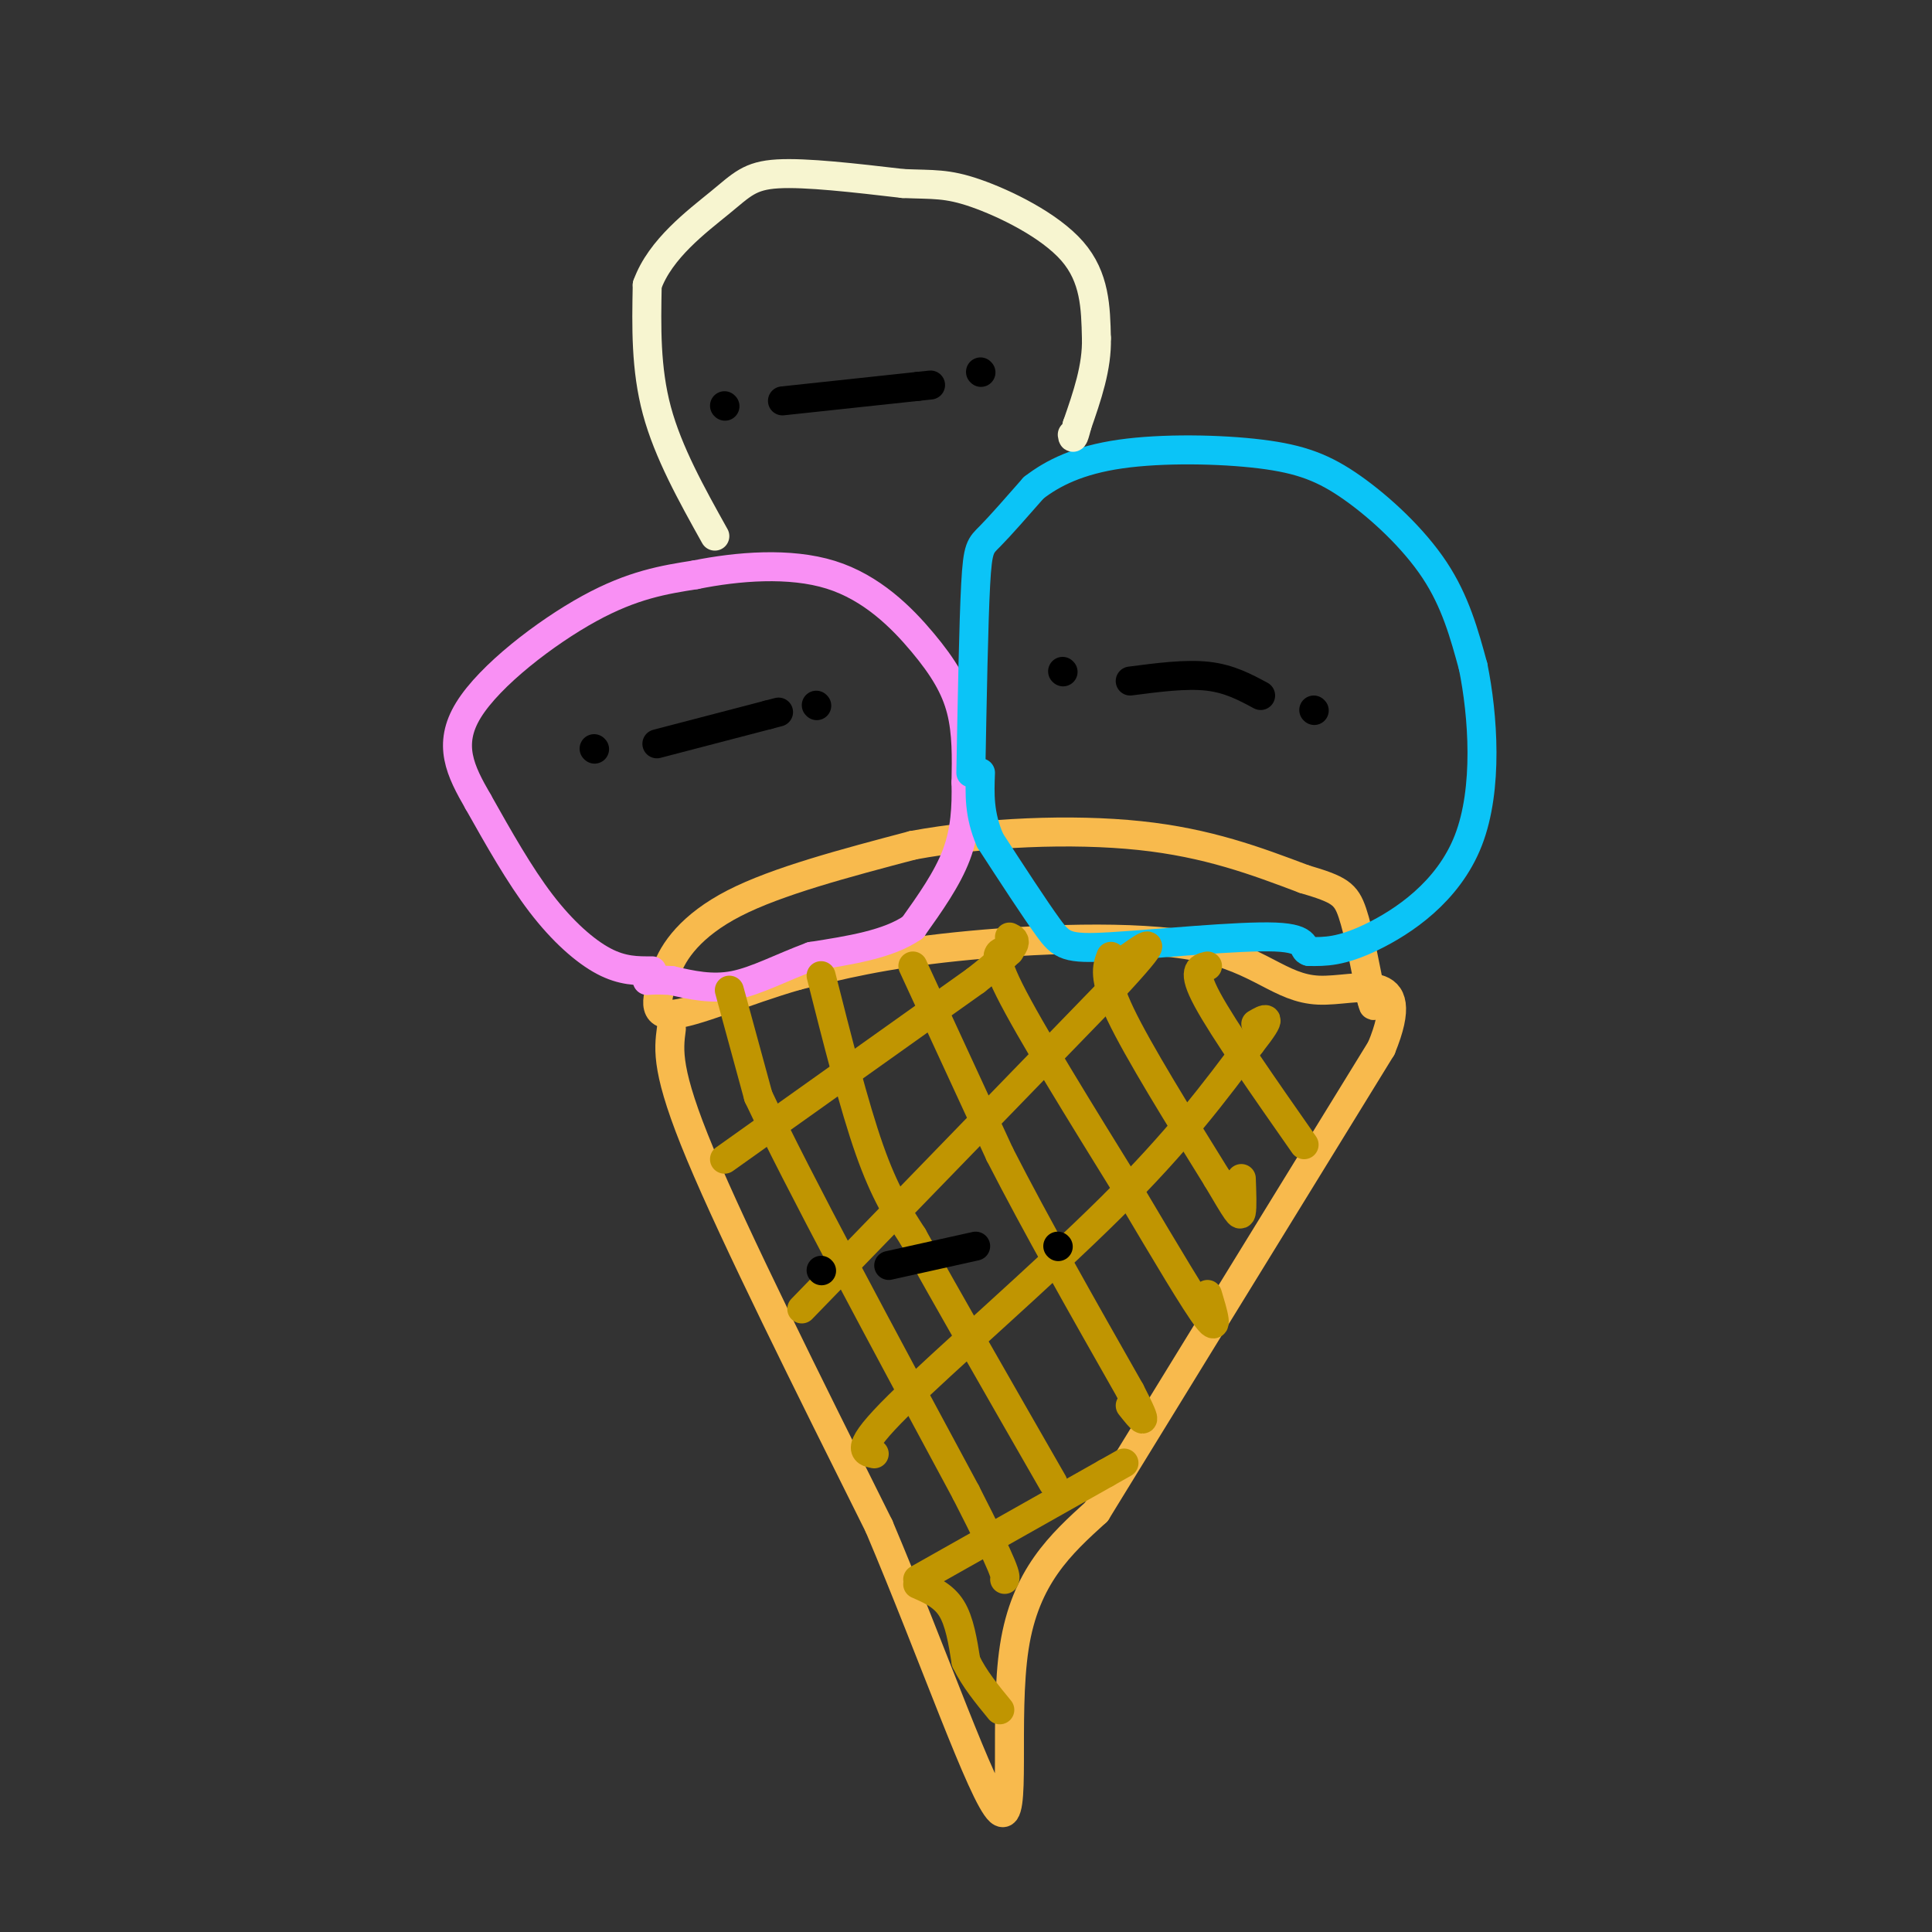 <svg viewBox='0 0 400 400' version='1.1' xmlns='http://www.w3.org/2000/svg' xmlns:xlink='http://www.w3.org/1999/xlink'><rect x="0" y="0" width="400" height="400" fill="#333333" stroke="none"/><g fill='none' stroke='rgb(248,186,77)' stroke-width='6' stroke-linecap='round' stroke-linejoin='round'><path d='M139,213c-0.583,4.417 -1.167,8.833 6,26c7.167,17.167 22.083,47.083 37,77'/><path d='M182,316c11.405,26.952 21.417,55.833 25,59c3.583,3.167 0.738,-19.381 3,-34c2.262,-14.619 9.631,-21.310 17,-28'/><path d='M227,313c12.667,-20.667 35.833,-58.333 59,-96'/><path d='M286,217c7.006,-17.043 -4.978,-11.651 -13,-12c-8.022,-0.349 -12.083,-6.440 -25,-9c-12.917,-2.560 -34.691,-1.589 -50,0c-15.309,1.589 -24.155,3.794 -33,6'/><path d='M165,202c-10.867,3.111 -21.533,7.889 -26,8c-4.467,0.111 -2.733,-4.444 -1,-9'/><path d='M138,201c1.311,-3.978 5.089,-9.422 14,-14c8.911,-4.578 22.956,-8.289 37,-12'/><path d='M189,175c14.689,-2.711 32.911,-3.489 47,-2c14.089,1.489 24.044,5.244 34,9'/><path d='M270,182c7.333,2.156 8.667,3.044 10,7c1.333,3.956 2.667,10.978 4,18'/><path d='M284,207c0.667,2.667 0.333,0.333 0,-2'/></g>
<g fill='none' stroke='rgb(249,144,244)' stroke-width='6' stroke-linecap='round' stroke-linejoin='round'><path d='M135,201c-3.067,0.022 -6.133,0.044 -10,-2c-3.867,-2.044 -8.533,-6.156 -13,-12c-4.467,-5.844 -8.733,-13.422 -13,-21'/><path d='M99,166c-3.690,-6.381 -6.417,-11.833 -2,-19c4.417,-7.167 15.976,-16.048 25,-21c9.024,-4.952 15.512,-5.976 22,-7'/><path d='M144,119c8.718,-1.756 19.512,-2.646 28,0c8.488,2.646 14.670,8.828 19,14c4.330,5.172 6.809,9.335 8,14c1.191,4.665 1.096,9.833 1,15'/><path d='M200,162c0.111,5.000 -0.111,10.000 -2,15c-1.889,5.000 -5.444,10.000 -9,15'/><path d='M189,192c-5.000,3.500 -13.000,4.750 -21,6'/><path d='M168,198c-6.244,2.311 -11.356,5.089 -16,6c-4.644,0.911 -8.822,-0.044 -13,-1'/><path d='M139,203c-3.000,-0.167 -4.000,-0.083 -5,0'/></g>
<g fill='none' stroke='rgb(11,196,247)' stroke-width='6' stroke-linecap='round' stroke-linejoin='round'><path d='M201,160c0.289,-15.578 0.578,-31.156 1,-39c0.422,-7.844 0.978,-7.956 3,-10c2.022,-2.044 5.511,-6.022 9,-10'/><path d='M214,101c3.952,-3.074 9.332,-5.760 18,-7c8.668,-1.240 20.622,-1.033 29,0c8.378,1.033 13.179,2.894 19,7c5.821,4.106 12.663,10.459 17,17c4.337,6.541 6.168,13.271 8,20'/><path d='M305,138c2.048,10.083 3.167,25.292 -1,36c-4.167,10.708 -13.619,16.917 -20,20c-6.381,3.083 -9.690,3.042 -13,3'/><path d='M271,197c-1.705,-0.343 0.533,-2.700 -7,-3c-7.533,-0.300 -24.836,1.458 -34,2c-9.164,0.542 -10.190,-0.131 -13,-4c-2.810,-3.869 -7.405,-10.935 -12,-18'/><path d='M205,174c-2.333,-5.333 -2.167,-9.667 -2,-14'/></g>
<g fill='none' stroke='rgb(247,245,208)' stroke-width='6' stroke-linecap='round' stroke-linejoin='round'><path d='M148,111c-4.833,-8.667 -9.667,-17.333 -12,-26c-2.333,-8.667 -2.167,-17.333 -2,-26'/><path d='M134,59c2.679,-7.488 10.375,-13.208 15,-17c4.625,-3.792 6.179,-5.655 12,-6c5.821,-0.345 15.911,0.827 26,2'/><path d='M187,38c6.286,0.262 9.000,-0.083 15,2c6.000,2.083 15.286,6.595 20,12c4.714,5.405 4.857,11.702 5,18'/><path d='M227,70c0.167,6.000 -1.917,12.000 -4,18'/><path d='M223,88c-0.833,3.333 -0.917,2.667 -1,2'/></g>
<g fill='none' stroke='rgb(0,0,0)' stroke-width='6' stroke-linecap='round' stroke-linejoin='round'><path d='M162,83c0.000,0.000 28.000,-3.000 28,-3'/><path d='M190,80c4.667,-0.500 2.333,-0.250 0,0'/><path d='M203,77c0.000,0.000 0.100,0.100 0.1,0.1'/><path d='M150,84c0.000,0.000 0.100,0.100 0.1,0.1'/><path d='M136,154c0.000,0.000 23.000,-6.000 23,-6'/><path d='M159,148c3.833,-1.000 1.917,-0.500 0,0'/><path d='M169,146c0.000,0.000 0.100,0.100 0.1,0.1'/><path d='M123,155c0.000,0.000 0.100,0.100 0.1,0.1'/><path d='M234,141c5.750,-0.750 11.500,-1.500 16,-1c4.500,0.500 7.750,2.250 11,4'/><path d='M220,139c0.000,0.000 0.100,0.100 0.1,0.1'/><path d='M272,147c0.000,0.000 0.100,0.100 0.1,0.1'/></g>
<g fill='none' stroke='rgb(192,149,1)' stroke-width='6' stroke-linecap='round' stroke-linejoin='round'><path d='M151,205c0.000,0.000 6.000,22.000 6,22'/><path d='M157,227c8.167,17.333 25.583,49.667 43,82'/><path d='M200,309c8.500,16.667 8.250,17.333 8,18'/><path d='M190,328c2.667,1.167 5.333,2.333 7,5c1.667,2.667 2.333,6.833 3,11'/><path d='M200,344c1.667,3.500 4.333,6.750 7,10'/><path d='M170,202c3.417,13.500 6.833,27.000 10,36c3.167,9.000 6.083,13.500 9,18'/><path d='M189,256c6.333,11.500 17.667,31.250 29,51'/><path d='M189,200c0.000,0.000 18.000,39.000 18,39'/><path d='M207,239c7.500,14.667 17.250,31.833 27,49'/><path d='M234,288c4.500,8.667 2.250,5.833 0,3'/><path d='M209,197c-2.083,-0.167 -4.167,-0.333 0,8c4.167,8.333 14.583,25.167 25,42'/><path d='M234,247c7.444,12.533 13.556,22.867 16,26c2.444,3.133 1.222,-0.933 0,-5'/><path d='M230,198c-0.833,2.167 -1.667,4.333 2,12c3.667,7.667 11.833,20.833 20,34'/><path d='M252,244c4.222,7.156 4.778,8.044 5,7c0.222,-1.044 0.111,-4.022 0,-7'/><path d='M250,200c-1.667,0.417 -3.333,0.833 0,7c3.333,6.167 11.667,18.083 20,30'/><path d='M150,240c0.000,0.000 52.000,-37.000 52,-37'/><path d='M202,203c9.833,-7.667 8.417,-8.333 7,-9'/><path d='M166,271c0.000,0.000 64.000,-66.000 64,-66'/><path d='M230,205c11.333,-12.167 7.667,-9.583 4,-7'/><path d='M181,301c-2.133,-0.422 -4.267,-0.844 5,-10c9.267,-9.156 29.933,-27.044 44,-41c14.067,-13.956 21.533,-23.978 29,-34'/><path d='M259,216c5.000,-6.333 3.000,-5.167 1,-4'/><path d='M190,327c0.000,0.000 39.000,-22.000 39,-22'/><path d='M229,305c6.500,-3.667 3.250,-1.833 0,0'/></g>
<g fill='none' stroke='rgb(0,0,0)' stroke-width='6' stroke-linecap='round' stroke-linejoin='round'><path d='M184,262c0.000,0.000 18.000,-4.000 18,-4'/><path d='M219,258c0.000,0.000 0.100,0.100 0.1,0.1'/><path d='M170,263c0.000,0.000 0.100,0.100 0.1,0.1'/></g>
</svg>